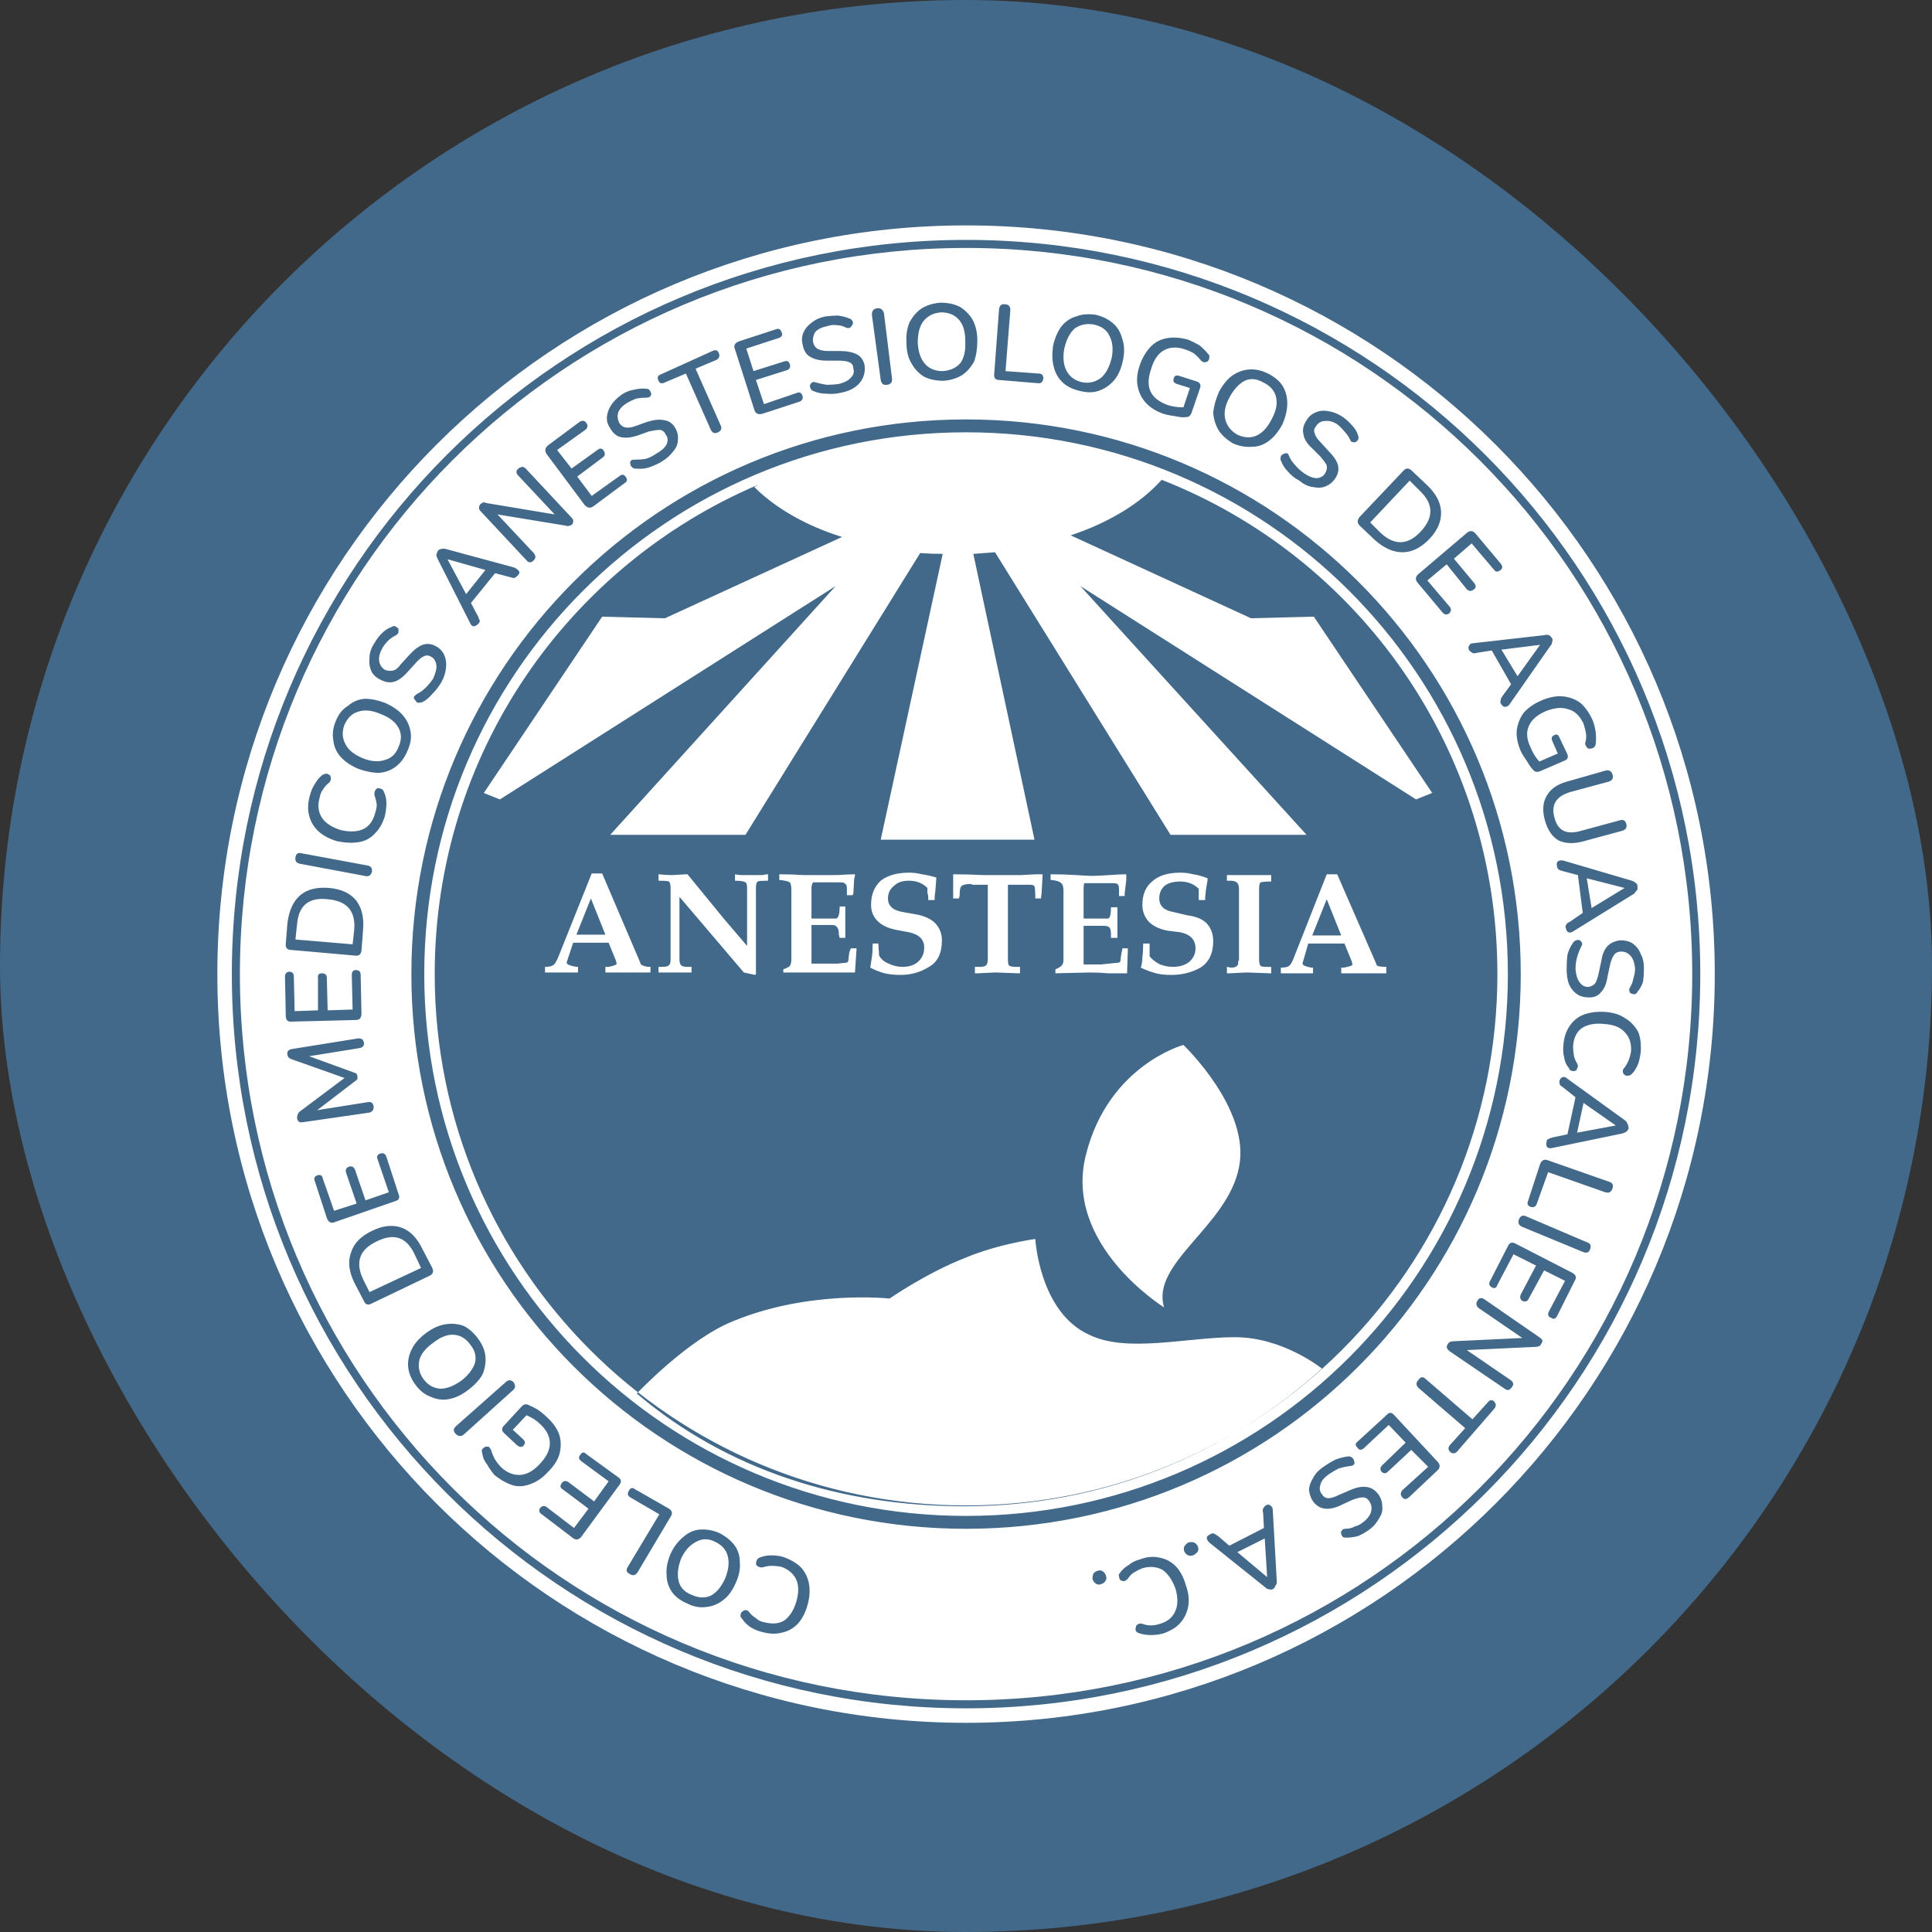<svg xmlns="http://www.w3.org/2000/svg" version="1.1" xmlns:xlink="http://www.w3.org/1999/xlink" xmlns:svgjs="http://svgjs.dev/svgjs" width="1000" height="1000"><rect width="100%" height="100%" fill="#333333" stroke="none"/><g clip-path="url(#SvgjsClipPath1130)"><rect width="1000" height="1000" fill="#42698a"></rect><g transform="matrix(4.167,0,0,4.167,100,100)"><svg xmlns="http://www.w3.org/2000/svg" version="1.1" xmlns:xlink="http://www.w3.org/1999/xlink" xmlns:svgjs="http://svgjs.dev/svgjs" width="192" height="192"><svg version="1.2" xmlns="http://www.w3.org/2000/svg" viewBox="0 0 192 192" width="192" height="192">
	<title>favicon-fmca-svg</title>
	<style>
		.s0 { fill: #ffffff } 
	</style>
	<path id="blue" fill-rule="evenodd" class="s0" d="m96 190c-51.4 0-93-41.6-93-93 0-51.4 41.6-93 93-93 51.4 0 93 41.6 93 93 0 51.4-41.6 93-93 93zm0-1.8c-50.4 0-91.2-40.8-91.2-91.2 0-50.4 40.8-91.2 91.2-91.2 50.4 0 91.2 40.8 91.2 91.2 0 50.4-40.8 91.2-91.2 91.2zm0-1c-49.9 0-90.2-40.3-90.2-90.2 0-49.9 40.3-90.2 90.2-90.2 49.9 0 90.2 40.3 90.2 90.2 0 49.9-40.3 90.2-90.2 90.2zm0-21.3c-38.1 0-68.9-30.8-68.9-68.9 0-38.1 30.8-68.9 68.9-68.9 38.1 0 68.9 30.8 68.9 68.9 0 38.1-30.8 68.9-68.9 68.9zm0-1.6c-37.2 0-67.3-30.1-67.3-67.3 0-37.2 30.1-67.3 67.3-67.3 37.2 0 67.3 30.1 67.3 67.3 0 37.2-30.1 67.3-67.3 67.3zm66-67.3c0-27.9-17.2-51.8-41.7-61.4-2.6 2.9-6.5 5.3-11.3 6.9l22.4 10.3 7.8-0.2 14.7 21.9-2 0.8-41.7-26.5 28.1 30.9h-16.9l-21.8-35.1q-1.3 0.1-2.7 0.2l7.6 35.5h-19.1l7.7-35.5q-1.4 0-2.8-0.1l-21.7 35h-16.8l28-30.9-41.7 26.5-2-0.8 14.7-21.9 7.8 0.2 22-10.1c-4.5-1.4-8.3-3.6-10.9-6.2q0 0 0.5-0.3c-23.7 10.1-40.2 33.5-40.2 60.8 0 36.5 29.5 66 66 66 36.5 0 66-29.5 66-66zm-105.2-0.9v0.7h-2.6-2.4-0.6v-0.7h0.4q1-0.2 1-0.4l-0.1-0.4-0.9-2.2h-4.4l-0.7 2.1-0.1 0.3v0.1q0 0.3 1.2 0.5h0.2v0.7h-2.1q-0.2 0-0.8 0-0.7 0-1.2 0v-0.7q0.7 0 1-0.2 0.3-0.2 0.6-0.9l4.2-10.5h1.3l4.7 11q0.1 0.4 0.3 0.4 0.3 0.2 1 0.2zm-9.2-4h3.6l-1.8-4.5zm23.8-7.5v0.8q-1.1 0-1.3 0.1-0.2 0.2-0.2 0.8v8.9 1.8l-0.1 0.1-1.4-0.3-8-9.4v7.7q0 0.6 0.2 0.8 0.2 0.2 0.8 0.2h0.5v0.7h-0.3q-0.4 0-0.8 0-0.4 0-0.8 0h-1.8-0.4v-0.7h0.5q0.6 0 0.8-0.2 0.2-0.2 0.2-0.7v-8.9q0-0.6-0.2-0.8-0.2-0.1-1.3-0.1v-0.8q0.9 0.1 1.7 0.1l1.7-0.1h0.2l4.5 5.5 2.9 3.4v-7.2q0-0.6-0.2-0.7-0.3-0.2-1.3-0.2v-0.8q0.5 0.1 0.8 0.1 0.3 0 1.2 0h0.4q0.6 0 1 0 0.4-0.1 0.7-0.1zm10.3 9.2h0.7l-0.2 3q-1.1 0-2.2 0-1.2 0-2.5 0h-4.2v-0.4q0.6-0.2 0.8-0.4 0.2-0.3 0.2-0.8v-8.6q0-0.8-0.2-1-0.3-0.2-1.3-0.3v-0.7q1.5 0 3.1 0.1 1.6 0 1.8 0 0.9 0 2.3 0 1.5-0.1 2.2-0.1v0.2l-0.1 0.4-0.1 1.8-0.1 0.2h-0.7v-0.3-0.5q0-0.5-0.2-0.6-0.1-0.2-0.7-0.2h-3.3q-0.2 0.3-0.2 0.7v3.8h3q0.5 0 0.5-1.5h0.7v3.9h-0.7l-0.1-0.4q0-0.7-0.2-0.9-0.2-0.3-0.6-0.3h-2.6v4.8h1.4 0.8 1l0.9-0.1q0.3 0 0.4-0.1 0.1-0.1 0.1-0.5l0.1-0.7 0.1-0.3zm11.3-1q0 2.4-1.6 3.3-1.6 1-3.5 1-1.2 0-2-0.2-0.8-0.2-1.8-0.7 0.1-0.7 0.2-1.3 0.1-0.7 0.1-1.7h0.7l0.1 1.5q0.4 0.7 1.2 1 0.8 0.4 1.7 0.4 1.2 0 1.9-0.6 0.8-0.7 0.8-1.8 0-1.5-1.9-1.9l-1.6-0.3q-1.5-0.3-2.3-1.1-0.8-0.8-0.8-2 0-1.9 1.2-3 1.3-1 3.5-1 0.9 0 1.6 0.2 0.8 0.1 1.8 0.4v0.2l-0.1 1.3-0.1 0.9v0.4h-0.8v-0.5l-0.1-0.4v-0.3-0.3q-0.9-0.9-2.3-0.9-1.2 0-1.8 0.6-0.8 0.6-0.8 1.6 0 1.4 1.9 1.7l1.7 0.3q1.5 0.3 2.3 1.1 0.8 0.9 0.8 2.1zm12.5-8.2v0.3l-0.1 1.7v0.2l-0.1 0.8h-0.7q0-1.2-0.1-1.5-0.1-0.2-0.6-0.2h-2.7v9.1q0 0.7 0.1 0.9 0.2 0.2 0.9 0.2h0.5v0.8h-0.2l-2.7-0.1h-0.3l-2 0.1h-0.4v-0.8h0.6q0.6 0 0.8-0.2 0.2-0.2 0.2-0.8v-9.2h-1.9l-0.2-0.1q-0.9 0-1.2 0.3-0.2 0.2-0.2 1.2l-0.1 0.3h-0.7v-0.8-1.9-0.3q1.8 0 3.8 0.1 1.9 0 2 0 0.8 0 2.6 0 1.8-0.1 1.9-0.1zm9.9 9.2h0.7l-0.1 3.1q-1.1 0-2.3 0-1.1-0.1-2.4-0.1l-4.2 0.1v-0.5q0.5-0.2 0.7-0.4 0.3-0.2 0.3-0.8v-8.6q0-0.7-0.3-0.9-0.2-0.3-1.3-0.4v-0.7q1.6 0 3.2 0.1 1.6 0.1 1.7 0.1 1 0 2.4-0.1 1.4-0.1 2.1-0.1v0.3 0.4l-0.2 1.7v0.3h-0.7v-0.4-0.5q0-0.4-0.2-0.6-0.2-0.1-0.7-0.1h-3.4q-0.1 0.2-0.1 0.6v3.8h3q0.4 0 0.4-1.4h0.8v3.8h-0.8v-0.4q0-0.7-0.2-0.9-0.2-0.2-0.7-0.2h-2.5v4.8h1.4 0.8l0.9-0.1 1-0.1q0.3 0 0.4-0.1 0.1-0.1 0.1-0.4l0.1-0.7 0.1-0.4zm11.3-0.9q0 2.3-1.6 3.3-1.6 0.9-3.6 0.9-1.2 0-1.9-0.2-0.8-0.2-1.9-0.7 0.2-0.6 0.2-1.3 0.1-0.7 0.1-1.7h0.8v1.6q0.5 0.6 1.3 1 0.8 0.3 1.6 0.3 1.2 0 2-0.6 0.8-0.7 0.8-1.7 0-1.6-1.9-2l-1.6-0.2q-1.5-0.3-2.3-1.1-0.8-0.9-0.8-2.1 0-1.9 1.2-2.9 1.2-1.1 3.5-1.1 0.9 0 1.6 0.2 0.8 0.1 1.8 0.5v0.2l-0.2 1.2-0.1 1v0.3h-0.8v-0.4-0.5-0.2-0.3q-0.9-0.9-2.3-0.9-1.2 0-1.9 0.5-0.7 0.6-0.7 1.6 0 1.4 1.8 1.7l1.7 0.4q1.6 0.2 2.4 1 0.8 0.9 0.8 2.2zm7.2 3.2v0.8h-0.2l-2.7-0.1h-0.2l-2.1 0.1h-0.3v-0.8l0.5 0.1q0.8 0 0.9-0.5v-0.3l0.1-0.1v-8.9q0-0.6-0.3-0.8-0.2-0.2-0.8-0.2h-0.4v-0.7q0.4 0 1.4 0 1.1 0 1.5 0 0.4 0 1 0 0.6 0 1.4 0h0.2v0.8q-1 0-1.3 0.1-0.2 0.1-0.2 0.8v8.8q0 0.6 0.2 0.8 0.2 0.1 0.8 0.1zm14.3 0v0.8h-2.7-2.3-0.6v-0.7h0.3q1.1-0.2 1.1-0.4l-0.1-0.4-0.9-2.2h-4.5l-0.6 2.1-0.1 0.3v0.1q0 0.3 1.1 0.5h0.2v0.7h-2.1q-0.1 0-0.8 0-0.6 0-1.1 0v-0.7q0.7 0 1-0.2 0.3-0.2 0.6-1l4.1-10.4h1.3l4.8 11q0.1 0.4 0.3 0.4 0.3 0.1 1 0.1zm-9.2-3.9h3.6l-1.8-4.5zm-43.2 70.9c-15.3 0-29.5-4.5-40.7-14 0 0 6.4-6.8 12-9 9.4-3.9 19.4-2.8 19.4-2.8 0 0 4.6-3.2 9.5-5.1 4.1-1.7 8.6-2.3 8.6-2.3 0 0 0.5 9.1 6.7 11.9 4.7 2.3 12.1 0.3 18.1 0.3 6 0 10.8 3.9 10.8 3.9-11.7 10.6-27.2 17.1-44.4 17.1zm24.8-24.7c0 0-12.6-7.8-9.7-19 2.8-11.1 12.1-13.6 12.1-13.6 0 0 8.4 8 6.9 15.2-1.4 7.3-11 11.9-9.3 17.4zm-47.3 31q1.4 0.5 2.2 1.3 0.8 0.9 1 2.1 0.2 1.2-0.2 2.6-0.4 1.4-1.2 2.3-0.9 0.9-2 1.1-1.1 0.3-2.5-0.1-0.8-0.2-1.4-0.6-0.6-0.4-1-1-0.3-0.3-0.2-0.5 0-0.3 0.2-0.4 0.2-0.2 0.4-0.2 0.3 0 0.5 0.3 0.3 0.4 0.8 0.7 0.4 0.4 1 0.5 1.5 0.4 2.5-0.2 1-0.7 1.5-2.3 0.5-1.7 0-2.8-0.5-1.1-1.9-1.6-0.6-0.1-1.2-0.1-0.5 0-1.1 0.2-0.3 0-0.5-0.1-0.2-0.1-0.3-0.3 0-0.2 0.1-0.5 0.1-0.2 0.3-0.3 0.7-0.3 1.5-0.3 0.8 0 1.5 0.2zm-8-3q1.2 0.6 1.9 1.5 0.7 0.9 0.7 2.2 0.1 1.2-0.5 2.5-0.6 1.4-1.5 2.1-1 0.8-2.1 0.9-1.2 0.2-2.4-0.4-1.2-0.5-1.9-1.4-0.7-1-0.7-2.2-0.1-1.2 0.5-2.6 0.6-1.3 1.6-2.1 0.9-0.8 2-0.9 1.2-0.1 2.4 0.4zm-0.5 1.1q-1.2-0.6-2.3 0-1.2 0.6-1.9 2.1-0.6 1.6-0.3 2.8 0.3 1.2 1.6 1.7 1.3 0.6 2.4 0.1 1.1-0.6 1.8-2.2 0.6-1.5 0.3-2.7-0.3-1.2-1.6-1.8zm-9.9-6.5l4.2 2.4q0.6 0.4 0.2 1l-4.1 6.9q-0.4 0.6-1 0.2-0.6-0.3-0.2-0.9l3.9-6.5-3.6-2.1q-0.5-0.3-0.2-0.8 0.3-0.6 0.8-0.2zm-6.1-4.4l4 2.9q0.6 0.4 0.1 1l-4.7 6.4q-0.5 0.6-1.1 0.1l-3.8-2.9q-0.5-0.3-0.2-0.8 0.4-0.4 0.8-0.1l3.4 2.6 1.8-2.4-3.2-2.4q-0.5-0.3-0.1-0.8 0.3-0.4 0.8-0.1l3.2 2.4 1.8-2.5-3.4-2.5q-0.5-0.4-0.1-0.8 0.3-0.5 0.7-0.1zm-4.8-4.5q1.1 1 1.5 2.2 0.3 1.1 0 2.3-0.3 1.1-1.4 2.2-1 1.1-2.1 1.5-1.2 0.5-2.3 0.2-1.2-0.4-2.3-1.3-0.5-0.6-0.9-1.3-0.5-0.6-0.6-1.4-0.1-0.3 0-0.5 0.2-0.2 0.4-0.3 0.2 0 0.4 0 0.2 0.2 0.3 0.4 0.2 0.7 0.5 1.2 0.3 0.5 0.8 1 1.1 1 2.4 0.9 1.2-0.1 2.4-1.4 1.2-1.3 1.2-2.5 0-1.3-1.2-2.4-0.7-0.7-1.7-1.1l-1.7 1.8 1.3 1.2q0.4 0.4 0 0.8-0.3 0.3-0.8-0.1l-1.6-1.5q-0.4-0.4-0.1-0.8l2.3-2.5q0.4-0.4 0.8-0.2 0.5 0.2 1.2 0.6 0.7 0.5 1.2 1zm-4.2-4.4q0.4 0.6-0.1 1l-6.1 5.5q-0.5 0.4-1-0.1-0.5-0.5 0.1-1l6.1-5.4q0.5-0.5 1 0zm-4.4-5.4q0.8 1.1 0.9 2.2 0.1 1.2-0.4 2.3-0.6 1-1.8 1.9-1.2 0.9-2.4 1.1-1.1 0.2-2.2-0.3-1.1-0.4-1.9-1.5-0.8-1.1-0.9-2.2-0.1-1.2 0.5-2.3 0.5-1 1.7-1.9 1.2-0.9 2.4-1.1 1.2-0.2 2.3 0.2 1 0.5 1.8 1.6zm-1 0.7q-0.8-1.1-2-1.2-1.2-0.1-2.6 1-1.4 1-1.7 2.1-0.3 1.3 0.5 2.4 0.8 1.1 2.1 1.2 1.2 0 2.6-1 1.3-1 1.7-2.2 0.3-1.2-0.6-2.3zm-5.9-11.8l1.2 2.3q0.3 0.7-0.4 1l-7.1 3.4q-0.7 0.4-1-0.3l-1.2-2.3q-1-2.1-0.4-3.7 0.5-1.7 2.6-2.7 2-1 3.7-0.4 1.6 0.6 2.6 2.7zm-6.6 5.3l6.4-3-0.8-1.7q-1.5-3.2-4.7-1.6-3.2 1.5-1.7 4.7zm2.1-16.8l1.5 4.6q0.3 0.7-0.4 0.9l-7.5 2.6q-0.7 0.3-1-0.5l-1.5-4.6q-0.2-0.5 0.3-0.7 0.6-0.2 0.7 0.4l1.4 4 2.8-0.9-1.3-3.8q-0.2-0.6 0.4-0.8 0.5-0.1 0.7 0.4l1.3 3.8 2.9-1-1.4-4.1q-0.2-0.5 0.3-0.7 0.6-0.2 0.8 0.4zm-1.6-6.3q0.1 0.6-0.5 0.8l-8.3 1.2q-0.6 0.1-0.7-0.5 0-0.3 0.1-0.5 0-0.1 0.2-0.3l5.6-4.2-6.5-2.3q-0.3-0.1-0.4-0.2-0.2-0.2-0.2-0.4-0.1-0.6 0.6-0.7l8.1-1.3q0.7-0.1 0.8 0.5 0.1 0.6-0.6 0.7l-6.2 1 5.5 2q0.2 0.1 0.3 0.1 0.2 0.2 0.2 0.4 0 0.2 0 0.3-0.1 0.2-0.3 0.3l-4.7 3.6 6.3-1q0.6-0.1 0.7 0.5zm-1.6-16.3l0.1 4.8q0 0.8-0.7 0.8l-7.9 0.2q-0.8 0.1-0.8-0.7l-0.1-4.9q0-0.5 0.5-0.6 0.6 0 0.6 0.6l0.1 4.3 2.9-0.1v-4q-0.1-0.6 0.5-0.6 0.6 0 0.6 0.6l0.1 4 3.1-0.1-0.1-4.3q0-0.6 0.5-0.6 0.6 0 0.6 0.6zm0.3-5.6l-0.2 2.6q-0.1 0.7-0.8 0.6l-7.9-0.7q-0.8 0-0.7-0.8l0.2-2.5q0.3-2.4 1.6-3.5 1.3-1.1 3.6-0.9 2.2 0.2 3.3 1.5 1.1 1.4 0.9 3.7zm-8.4 1.2l7.1 0.6 0.2-1.8q0.3-3.5-3.3-3.8-3.5-0.4-3.8 3.1zm9.5-8.4q-0.2 0.7-0.9 0.5l-8-1.5q-0.7-0.1-0.6-0.8 0.1-0.7 0.8-0.5l8.1 1.5q0.7 0.1 0.6 0.8zm1.6-6.9q-0.4 1.3-1.2 2.1-0.8 0.9-2 1.1-1.2 0.2-2.7-0.1-1.4-0.4-2.3-1.2-0.9-0.8-1.2-2-0.3-1.1 0.1-2.5 0.2-0.8 0.6-1.4 0.4-0.7 0.9-1.1 0.3-0.2 0.6-0.2 0.2 0.1 0.4 0.2 0.1 0.2 0.1 0.4 0 0.3-0.2 0.5-0.5 0.4-0.8 0.9-0.3 0.4-0.4 1-0.4 1.4 0.3 2.5 0.7 1 2.3 1.5 1.7 0.4 2.8-0.1 1.1-0.5 1.5-2 0.2-0.6 0.2-1.1-0.1-0.6-0.3-1.2 0-0.3 0.1-0.5 0.1-0.2 0.3-0.3 0.2 0 0.5 0.1 0.2 0.1 0.3 0.4 0.3 0.6 0.3 1.4 0 0.7-0.2 1.6zm2.8-8.1q-0.5 1.2-1.4 1.9-0.9 0.7-2.1 0.8-1.2 0-2.6-0.5-1.4-0.6-2.2-1.5-0.8-0.9-0.9-2.1-0.2-1.1 0.3-2.3 0.5-1.3 1.5-1.9 0.9-0.8 2.1-0.9 1.2 0 2.5 0.5 1.4 0.6 2.2 1.5 0.8 0.9 1 2.1 0.2 1.1-0.4 2.4zm-1.1-0.5q0.6-1.3 0-2.4-0.6-1.1-2.2-1.7-1.6-0.7-2.8-0.3-1.1 0.3-1.7 1.6-0.5 1.3 0.1 2.4 0.5 1.1 2.2 1.8 1.5 0.6 2.7 0.2 1.2-0.3 1.7-1.6zm5.3-8q-0.5 0.8-1.1 1.4-0.6 0.7-1.2 1-0.3 0.1-0.6 0.1-0.2-0.1-0.3-0.3-0.2-0.2-0.2-0.4 0.1-0.2 0.4-0.4 0.6-0.3 1.1-0.8 0.5-0.5 0.9-1.1 0.5-1.1 0.4-1.7-0.1-0.7-0.6-1-0.5-0.3-0.9-0.1-0.5 0.2-1.1 0.9l-1 1.1q-0.9 1-1.7 1.2-0.8 0.2-1.7-0.3-0.8-0.4-1.1-1.1-0.3-0.7-0.2-1.6 0-0.9 0.6-1.8 0.4-0.7 0.9-1.2 0.6-0.6 1.2-0.8 0.3-0.2 0.5-0.1 0.2 0.1 0.4 0.3 0 0.2 0 0.4 0 0.2-0.3 0.4-0.6 0.3-1 0.7-0.4 0.4-0.7 0.9-0.5 0.9-0.4 1.6 0.1 0.7 0.7 1.1 0.5 0.2 1 0.1 0.5-0.1 1-0.8l1-1.1q0.9-1 1.7-1.3 0.8-0.3 1.7 0.2 0.7 0.4 1 1.1 0.3 0.7 0.2 1.6-0.1 0.9-0.6 1.8zm4.6-7.3q-0.3 0.3-0.6 0.3-0.3-0.1-0.4-0.4l-4-7.9q-0.2-0.4-0.2-0.6 0.1-0.3 0.2-0.5 0.2-0.2 0.4-0.2 0.2-0.1 0.6 0l8.5 2.3q0.4 0.2 0.6 0.5 0.1 0.2-0.2 0.5-0.2 0.2-0.4 0.3-0.2 0-0.5-0.1l-1.9-0.5-3 3.7 0.9 1.7q0.1 0.3 0.2 0.5 0 0.2-0.2 0.4zm-3.7-8h-0.1l2.3 4.3 2.4-3zm10.6 0.1q-0.5 0.5-0.9 0l-5.7-6.1q-0.2-0.2-0.2-0.4 0-0.3 0.2-0.5 0.2-0.1 0.3-0.2 0.2 0 0.5 0.1l8.4 1.4-4.5-4.8q-0.5-0.5 0-0.9 0.5-0.4 0.9 0l5.7 6.1q0.2 0.2 0.2 0.4 0 0.3-0.1 0.4-0.2 0.2-0.4 0.2-0.2 0.1-0.4 0l-8.5-1.4 4.5 4.8q0.4 0.5 0 0.9zm11.3-9.6l-3.9 2.9q-0.6 0.4-1.1-0.2l-4.7-6.3q-0.4-0.6 0.2-1.1l3.9-2.9q0.5-0.3 0.8 0.1 0.4 0.5-0.1 0.9l-3.5 2.5 1.8 2.3 3.2-2.3q0.5-0.4 0.8 0.1 0.3 0.5-0.1 0.8l-3.2 2.4 1.8 2.4 3.5-2.5q0.4-0.3 0.7 0.1 0.4 0.5-0.1 0.8zm4.5-2.6q-0.7 0.4-1.6 0.7-0.8 0.2-1.6 0.1-0.3 0-0.4-0.2-0.2-0.1-0.2-0.4-0.1-0.2 0.1-0.4 0.1-0.1 0.4-0.1 0.8 0 1.4-0.1 0.7-0.2 1.4-0.7 0.9-0.5 1.2-1.1 0.3-0.7-0.1-1.2-0.2-0.5-0.7-0.6-0.5 0-1.4 0.2l-1.4 0.5q-1.2 0.4-2.1 0.2-0.8-0.2-1.3-1.1-0.5-0.7-0.4-1.5 0.1-0.8 0.6-1.5 0.5-0.7 1.4-1.3 0.7-0.4 1.4-0.5 0.8-0.2 1.5-0.1 0.3 0 0.4 0.2 0.1 0.1 0.2 0.4 0 0.2-0.2 0.4-0.1 0.1-0.5 0.1-0.6 0-1.1 0.1-0.6 0.2-1.1 0.5-0.9 0.5-1.2 1.2-0.2 0.6 0.1 1.3 0.3 0.5 0.8 0.6 0.5 0.1 1.3-0.2l1.4-0.5q1.3-0.4 2.1-0.2 0.9 0.1 1.4 1 0.4 0.7 0.3 1.5 0 0.7-0.6 1.4-0.5 0.7-1.5 1.3zm7.1-3.7q-0.6 0.3-0.9-0.3l-3.1-7-2.6 1.1q-0.6 0.3-0.8-0.2-0.3-0.6 0.3-0.8l6.4-2.9q0.6-0.3 0.8 0.3 0.2 0.5-0.3 0.8l-2.6 1.1 3.1 7q0.3 0.6-0.3 0.9zm10.1-3.8l-4.6 1.5q-0.8 0.2-1-0.5l-2.4-7.5q-0.3-0.7 0.5-1l4.6-1.5q0.5-0.2 0.7 0.4 0.2 0.5-0.4 0.7l-4 1.3 0.9 2.8 3.8-1.2q0.5-0.2 0.7 0.3 0.2 0.6-0.4 0.8l-3.8 1.2 1 3 4.1-1.4q0.5-0.2 0.7 0.4 0.1 0.5-0.4 0.7zm5.1-1.1q-0.9 0.2-1.8 0.1-0.8 0-1.5-0.3-0.3-0.1-0.4-0.3-0.1-0.2-0.1-0.4 0.1-0.3 0.3-0.4 0.2-0.1 0.4 0 0.7 0.2 1.4 0.3 0.7 0 1.5-0.1 1.1-0.3 1.5-0.8 0.5-0.5 0.3-1.1 0-0.6-0.5-0.8-0.4-0.2-1.4-0.2h-1.4q-1.3 0-2.1-0.5-0.7-0.4-0.9-1.5-0.2-0.8 0.1-1.5 0.3-0.7 1-1.2 0.7-0.6 1.8-0.8 0.8-0.1 1.5-0.1 0.8 0.1 1.5 0.4 0.2 0.1 0.3 0.3 0.1 0.2 0 0.4-0.1 0.2-0.3 0.4-0.2 0.1-0.5 0-0.6-0.3-1.1-0.3-0.6-0.1-1.2 0.1-1 0.2-1.5 0.7-0.4 0.6-0.3 1.3 0.1 0.5 0.5 0.8 0.5 0.3 1.3 0.3h1.5q1.3 0 2.1 0.4 0.8 0.4 1 1.4 0.1 0.8-0.2 1.5-0.3 0.7-1 1.2-0.7 0.5-1.8 0.7zm5.8-1q-0.7 0.1-0.8-0.6l-1.1-8.1q0-0.7 0.6-0.8 0.7-0.1 0.9 0.6l1 8.1q0.1 0.7-0.6 0.8zm7-0.5q-1.4 0-2.4-0.5-1-0.6-1.6-1.7-0.6-1-0.6-2.5-0.1-1.5 0.4-2.6 0.6-1.1 1.5-1.7 1-0.6 2.3-0.7 1.4 0 2.4 0.5 1 0.6 1.6 1.6 0.6 1.1 0.6 2.6 0 1.5-0.4 2.6-0.6 1.1-1.5 1.7-1 0.6-2.3 0.7zm-0.1-1.2q1.4-0.1 2.2-1 0.7-1 0.6-2.8 0-1.7-0.8-2.6-0.8-0.9-2.2-0.9-1.4 0.1-2.2 1.1-0.7 0.9-0.7 2.7 0.1 1.7 0.9 2.6 0.8 0.9 2.2 0.9zm11.8 1.5l-4.8-0.4q-0.7 0-0.6-0.8l0.6-8q0.1-0.7 0.7-0.6 0.7 0 0.7 0.7l-0.6 7.6 4.1 0.3q0.6 0 0.6 0.6-0.1 0.7-0.7 0.6zm5.4 1q-1.4-0.3-2.2-1-0.9-0.8-1.2-2-0.3-1.1-0.1-2.6 0.3-1.4 1-2.4 0.8-1 1.9-1.3 1-0.4 2.4-0.2 1.3 0.3 2.2 1.1 0.8 0.7 1.1 1.9 0.4 1.1 0.1 2.6-0.3 1.5-1 2.4-0.8 1-1.9 1.4-1 0.4-2.3 0.1zm0.2-1.1q1.3 0.2 2.3-0.6 0.9-0.8 1.3-2.5 0.3-1.6-0.3-2.7-0.5-1.1-2-1.4-1.3-0.2-2.3 0.5-0.9 0.8-1.3 2.5-0.3 1.7 0.3 2.8 0.6 1.1 2 1.4zm10 3.9q-1.4-0.5-2.2-1.4-0.8-0.9-1-2.1-0.2-1.2 0.3-2.6 0.5-1.4 1.4-2.3 0.8-0.8 2-1 1.2-0.2 2.6 0.2 0.7 0.3 1.4 0.7 0.6 0.5 1.1 1.1 0.2 0.2 0.1 0.5 0 0.2-0.2 0.4-0.2 0.1-0.4 0.1-0.2 0-0.4-0.2-0.4-0.5-0.9-0.9-0.5-0.3-1.1-0.5-1.5-0.5-2.6 0.1-1.1 0.6-1.6 2.3-0.6 1.7-0.1 2.8 0.5 1.1 2.1 1.7 0.9 0.3 2 0.3l0.8-2.4-1.6-0.5q-0.6-0.2-0.4-0.7 0.1-0.5 0.7-0.3l2.2 0.7q0.5 0.2 0.4 0.7l-1.1 3.2q-0.2 0.5-0.6 0.5-0.6 0.1-1.4-0.1-0.8-0.1-1.5-0.3zm8.7 3.7q-1.2-0.7-1.8-1.6-0.6-1-0.7-2.2 0.1-1.2 0.7-2.6 0.7-1.3 1.6-2 1-0.7 2.1-0.8 1.2-0.1 2.4 0.5 1.2 0.6 1.8 1.5 0.6 1 0.6 2.2 0 1.2-0.6 2.6-0.7 1.3-1.6 2-1 0.8-2.2 0.8-1.1 0.1-2.3-0.4zm0.5-1.1q1.3 0.6 2.4 0.1 1.1-0.5 1.9-2.1 0.8-1.5 0.5-2.7-0.3-1.2-1.6-1.8-1.2-0.7-2.3-0.2-1.1 0.6-1.9 2.1-0.8 1.5-0.5 2.7 0.3 1.2 1.5 1.9zm7.7 5.7q-0.8-0.4-1.4-1.1-0.6-0.6-0.9-1.4-0.1-0.2 0-0.5 0.1-0.2 0.3-0.3 0.2-0.1 0.4-0.1 0.2 0 0.3 0.3 0.3 0.7 0.8 1.2 0.4 0.5 1.1 1 0.9 0.6 1.6 0.6 0.7-0.1 1-0.6 0.3-0.5 0.2-1-0.2-0.4-0.8-1.1l-1-1q-1-0.9-1.1-1.8-0.2-0.8 0.4-1.7 0.4-0.7 1.2-1 0.7-0.3 1.6-0.1 0.8 0.1 1.7 0.7 0.7 0.5 1.1 1 0.6 0.6 0.8 1.3 0.1 0.3 0 0.5-0.1 0.2-0.3 0.3-0.2 0.1-0.4 0-0.2 0-0.3-0.3-0.3-0.6-0.7-1-0.4-0.5-0.9-0.9-0.8-0.5-1.5-0.4-0.7 0-1.1 0.6-0.4 0.5-0.2 0.9 0.1 0.5 0.7 1.1l1 1.1q1 1 1.2 1.8 0.2 0.9-0.4 1.7-0.4 0.6-1.1 0.9-0.7 0.3-1.6 0.1-0.9-0.1-1.7-0.8zm9.4 7.4l-1.9-1.8q-0.5-0.5 0-1.1l5.4-5.7q0.5-0.6 1.1 0l1.8 1.7q1.7 1.6 1.8 3.3 0.1 1.8-1.4 3.4-1.6 1.7-3.4 1.7-1.7 0-3.4-1.5zm4.3-7.4l-4.9 5.2 1.3 1.3q2.6 2.4 5-0.2 2.4-2.6-0.1-5zm4.1 16.4l-3.1-3.7q-0.5-0.6 0.1-1.1l6-5.1q0.6-0.5 1.1 0.1l3.1 3.7q0.4 0.5 0 0.8-0.5 0.4-0.8 0l-2.8-3.3-2.2 1.9 2.5 3q0.4 0.5 0 0.8-0.5 0.4-0.9 0l-2.5-3.1-2.4 2 2.8 3.3q0.3 0.4-0.1 0.8-0.4 0.3-0.8-0.1zm3.3 4.7q-0.2-0.4 0-0.6 0.1-0.3 0.5-0.3l8.8-1q0.4-0.1 0.6 0 0.2 0.1 0.4 0.4 0.1 0.2 0 0.4 0 0.3-0.2 0.5l-5.1 7.3q-0.2 0.3-0.6 0.3-0.2 0-0.4-0.3-0.2-0.2-0.1-0.5 0-0.2 0.2-0.5l1.1-1.5-2.4-4.2-1.9 0.3q-0.3 0.1-0.5 0-0.2-0.1-0.4-0.3zm8.8-0.7l-4.8 0.6 2 3.3zm-2.4 13.2q-0.6-1.4-0.5-2.6 0.2-1.3 0.9-2.2 0.8-0.9 2.2-1.5 1.4-0.6 2.6-0.5 1.2 0.1 2.2 0.8 0.9 0.8 1.5 2.1 0.3 0.7 0.4 1.5 0.1 0.8 0 1.6-0.1 0.3-0.3 0.4-0.2 0.1-0.5 0.1-0.2 0-0.3-0.2-0.2-0.2-0.2-0.5 0.2-0.6 0.1-1.2-0.1-0.6-0.3-1.2-0.7-1.5-1.9-1.8-1.1-0.4-2.7 0.2-1.7 0.7-2.2 1.9-0.5 1.1 0.2 2.6 0.4 1 1.1 1.8l2.3-1-0.7-1.6q-0.2-0.5 0.3-0.7 0.4-0.2 0.6 0.3l1 2.1q0.2 0.6-0.4 0.8l-3 1.3q-0.5 0.2-0.8-0.1-0.4-0.4-0.8-1.1-0.5-0.7-0.8-1.3zm3 8.6q-0.5-1.8 0.2-3 0.7-1.3 2.5-1.8l4.9-1.4q0.6-0.1 0.8 0.5 0.2 0.7-0.5 0.9l-4.8 1.3q-2.6 0.8-1.9 3.2 0.6 2.4 3.3 1.6l4.8-1.3q0.6-0.2 0.8 0.4 0.2 0.7-0.5 0.9l-4.8 1.3q-1.8 0.5-3.1-0.1-1.2-0.7-1.7-2.5zm1.5 5.7q-0.1-0.4 0.1-0.6 0.3-0.2 0.7-0.1l8.5 2.5q0.3 0.1 0.5 0.3 0.2 0.1 0.2 0.4 0 0.2 0 0.4-0.2 0.2-0.4 0.5l-7.6 4.7q-0.3 0.2-0.6 0.1-0.2-0.1-0.3-0.5-0.1-0.3 0.1-0.5 0.1-0.2 0.4-0.3l1.6-1.1-0.6-4.7-1.9-0.5q-0.4-0.1-0.5-0.2-0.2-0.2-0.2-0.4zm8.4 2.7l-4.7-1.2 0.6 3.7zm-7.2 10.1q0-1 0.1-1.8 0.2-0.8 0.7-1.5 0.1-0.2 0.4-0.3 0.2-0.1 0.4 0 0.2 0.1 0.3 0.3 0.1 0.2-0.1 0.5-0.3 0.6-0.5 1.3-0.2 0.7-0.2 1.5 0.1 1.1 0.5 1.6 0.4 0.6 1.1 0.6 0.5-0.1 0.8-0.4 0.3-0.4 0.5-1.4l0.3-1.4q0.2-1.3 0.8-1.9 0.6-0.6 1.6-0.7 0.9 0 1.5 0.4 0.7 0.5 1 1.3 0.4 0.7 0.4 1.8 0 0.8-0.1 1.6-0.2 0.7-0.7 1.3-0.1 0.2-0.3 0.3-0.3 0-0.5-0.1-0.2-0.1-0.2-0.3-0.1-0.2 0.1-0.5 0.3-0.5 0.4-1.1 0.2-0.6 0.2-1.2-0.1-1-0.5-1.5-0.5-0.6-1.2-0.6-0.6 0-0.9 0.4-0.3 0.4-0.5 1.2l-0.3 1.4q-0.2 1.4-0.8 2-0.5 0.7-1.5 0.7-0.9 0-1.5-0.4-0.6-0.4-1-1.2-0.3-0.8-0.3-1.9zm-0.4 9.4q0.1-1.4 0.8-2.4 0.7-1 1.8-1.4 1.2-0.4 2.6-0.3 1.5 0.1 2.5 0.8 1 0.6 1.6 1.7 0.4 1 0.3 2.5-0.1 0.8-0.3 1.4-0.3 0.8-0.8 1.3-0.2 0.2-0.4 0.2-0.3 0.1-0.5-0.1-0.2-0.1-0.2-0.3-0.1-0.3 0.2-0.6 0.3-0.4 0.5-0.9 0.2-0.5 0.3-1.1 0.1-1.5-0.8-2.4-0.8-0.9-2.5-1-1.7-0.2-2.8 0.5-1 0.7-1.1 2.3 0 0.5 0.1 1.1 0.1 0.5 0.4 1 0.2 0.4 0 0.6 0 0.2-0.2 0.3-0.2 0.1-0.5 0-0.2 0-0.3-0.3-0.5-0.6-0.6-1.3-0.2-0.8-0.1-1.6zm-0.5 4.5q0.1-0.4 0.4-0.5 0.3-0.1 0.6 0.2l7.2 5.2q0.2 0.2 0.3 0.5 0.1 0.2 0.1 0.5-0.1 0.2-0.3 0.4-0.2 0.1-0.5 0.2l-8.7 1.8q-0.4 0.1-0.6-0.1-0.2-0.2-0.1-0.6 0-0.3 0.2-0.4 0.2-0.1 0.5-0.2l1.9-0.4 1-4.6-1.5-1.2q-0.3-0.2-0.4-0.3-0.1-0.2-0.1-0.5zm7 5.5l-4-2.8-0.8 3.7zm-10.9 9.4l1.5-4.6q0.3-0.7 0.9-0.5l7.7 2.7q0.6 0.2 0.4 0.8-0.2 0.7-0.9 0.5l-7.1-2.5-1.4 3.9q-0.2 0.6-0.8 0.4-0.5-0.2-0.3-0.7zm-1.1 2.2q0.3-0.6 0.9-0.3l7.5 3.2q0.7 0.2 0.4 0.9-0.2 0.6-0.9 0.3l-7.5-3.1q-0.7-0.3-0.4-1zm-3.6 7.7l2.2-4.3q0.3-0.7 1-0.3l7 3.6q0.7 0.4 0.3 1l-2.2 4.4q-0.3 0.5-0.7 0.2-0.6-0.2-0.3-0.8l2-3.8-2.6-1.3-1.9 3.5q-0.2 0.5-0.8 0.3-0.4-0.3-0.2-0.8l1.9-3.6-2.8-1.4-2 3.8q-0.2 0.6-0.7 0.3-0.5-0.3-0.2-0.8zm-1.6 2.5q0.3-0.6 0.9-0.2l6.8 4.7q0.3 0.2 0.4 0.4 0 0.2-0.2 0.5-0.1 0.2-0.2 0.2-0.2 0.1-0.4 0.1l-8.6 0.4 5.4 3.7q0.6 0.4 0.2 0.9-0.4 0.6-0.9 0.2l-6.9-4.7q-0.2-0.2-0.3-0.4 0-0.2 0.1-0.4 0.2-0.3 0.3-0.3 0.2-0.1 0.5-0.1l8.5-0.4-5.4-3.7q-0.5-0.4-0.2-0.9zm-7.3 9.8q0.4-0.6 0.9-0.1l5.8 5 1.9-2.1q0.4-0.5 0.8-0.1 0.4 0.4 0 0.9l-4.6 5.3q-0.4 0.4-0.8 0.1-0.5-0.4-0.1-0.9l1.9-2.1-5.8-5q-0.5-0.5 0-1zm-7.6 7.7l3.6-3.3q0.5-0.6 1 0l5.4 5.8q0.5 0.6-0.1 1.1l-3.5 3.3q-0.5 0.4-0.8 0-0.4-0.4 0-0.9l3.2-2.9-2.1-2.1-2.9 2.7q-0.4 0.4-0.8 0-0.3-0.4 0.1-0.8l2.9-2.8-2.1-2.2-3.1 2.9q-0.5 0.4-0.8-0.1-0.4-0.4 0-0.7zm-4.2 3.1q0.7-0.5 1.5-0.9 0.8-0.3 1.6-0.4 0.3 0 0.5 0.2 0.2 0.2 0.2 0.4 0.1 0.2 0 0.4-0.2 0.2-0.5 0.2-0.7 0.1-1.4 0.3-0.6 0.3-1.2 0.7-1 0.7-1.1 1.4-0.2 0.6 0.2 1.1 0.3 0.5 0.8 0.5 0.5 0 1.3-0.4l1.4-0.6q1.1-0.5 2-0.4 0.9 0.1 1.5 0.9 0.5 0.7 0.5 1.5 0.1 0.8-0.4 1.5-0.4 0.8-1.2 1.4-0.7 0.5-1.4 0.8-0.7 0.2-1.5 0.2-0.3 0-0.4-0.1-0.2-0.2-0.2-0.4-0.1-0.2 0.1-0.4 0.1-0.2 0.4-0.2 0.7 0 1.2-0.3 0.5-0.1 1-0.5 0.8-0.6 1-1.3 0.2-0.7-0.2-1.3-0.3-0.5-0.8-0.5-0.5 0-1.3 0.3l-1.3 0.6q-1.2 0.6-2.1 0.5-0.9-0.1-1.5-0.9-0.4-0.6-0.5-1.4 0-0.7 0.5-1.5 0.4-0.8 1.3-1.4zm-7.2 4.8q0.4-0.2 0.6 0 0.3 0.2 0.3 0.6l0.5 8.9q0 0.3-0.2 0.5 0 0.2-0.3 0.4-0.2 0.1-0.5 0-0.2 0-0.4-0.2l-7-5.6q-0.3-0.3-0.3-0.6 0-0.2 0.4-0.4 0.3-0.2 0.5-0.1 0.2 0.1 0.5 0.3l1.4 1.2 4.3-2.2-0.1-1.9q-0.1-0.3 0-0.5 0.1-0.2 0.3-0.4zm0.2 8.9l-0.3-4.8-3.4 1.7zm-9.8-4.3q0.4-0.1 0.7 0 0.3 0.1 0.5 0.5 0.1 0.3 0 0.6-0.2 0.3-0.6 0.5-0.3 0.1-0.6 0-0.3-0.1-0.5-0.5-0.1-0.3 0-0.6 0.2-0.3 0.5-0.5zm-6 2.1q1.3-0.5 2.5-0.2 1.1 0.2 2 1.1 0.8 0.9 1.2 2.3 0.5 1.4 0.3 2.6-0.2 1.2-1 2.1-0.7 0.8-2.1 1.3-0.8 0.2-1.5 0.2-0.8 0-1.4-0.2-0.4-0.1-0.5-0.3-0.1-0.2 0-0.5 0-0.2 0.2-0.3 0.2-0.2 0.6-0.1 0.5 0.2 1.1 0.2 0.5 0 1.1-0.2 1.4-0.4 1.9-1.6 0.5-1.1 0-2.8-0.6-1.6-1.6-2.3-1.1-0.6-2.5-0.2-0.5 0.2-1 0.5-0.5 0.3-0.8 0.8-0.3 0.3-0.5 0.3-0.2 0-0.4-0.1-0.2-0.2-0.2-0.5-0.1-0.2 0.1-0.4 0.4-0.6 1.1-1 0.6-0.5 1.4-0.7zm-5.2 1.4q0.4-0.1 0.6 0.1 0.3 0.2 0.4 0.6 0.1 0.3-0.1 0.6-0.2 0.3-0.6 0.4-0.3 0.1-0.6-0.1-0.3-0.2-0.4-0.6 0-0.3 0.1-0.6 0.2-0.3 0.6-0.4z"></path>
</svg></svg></g></g><defs><clipPath id="SvgjsClipPath1130"><rect width="1000" height="1000" x="0" y="0" rx="500" ry="500"></rect></clipPath></defs></svg>